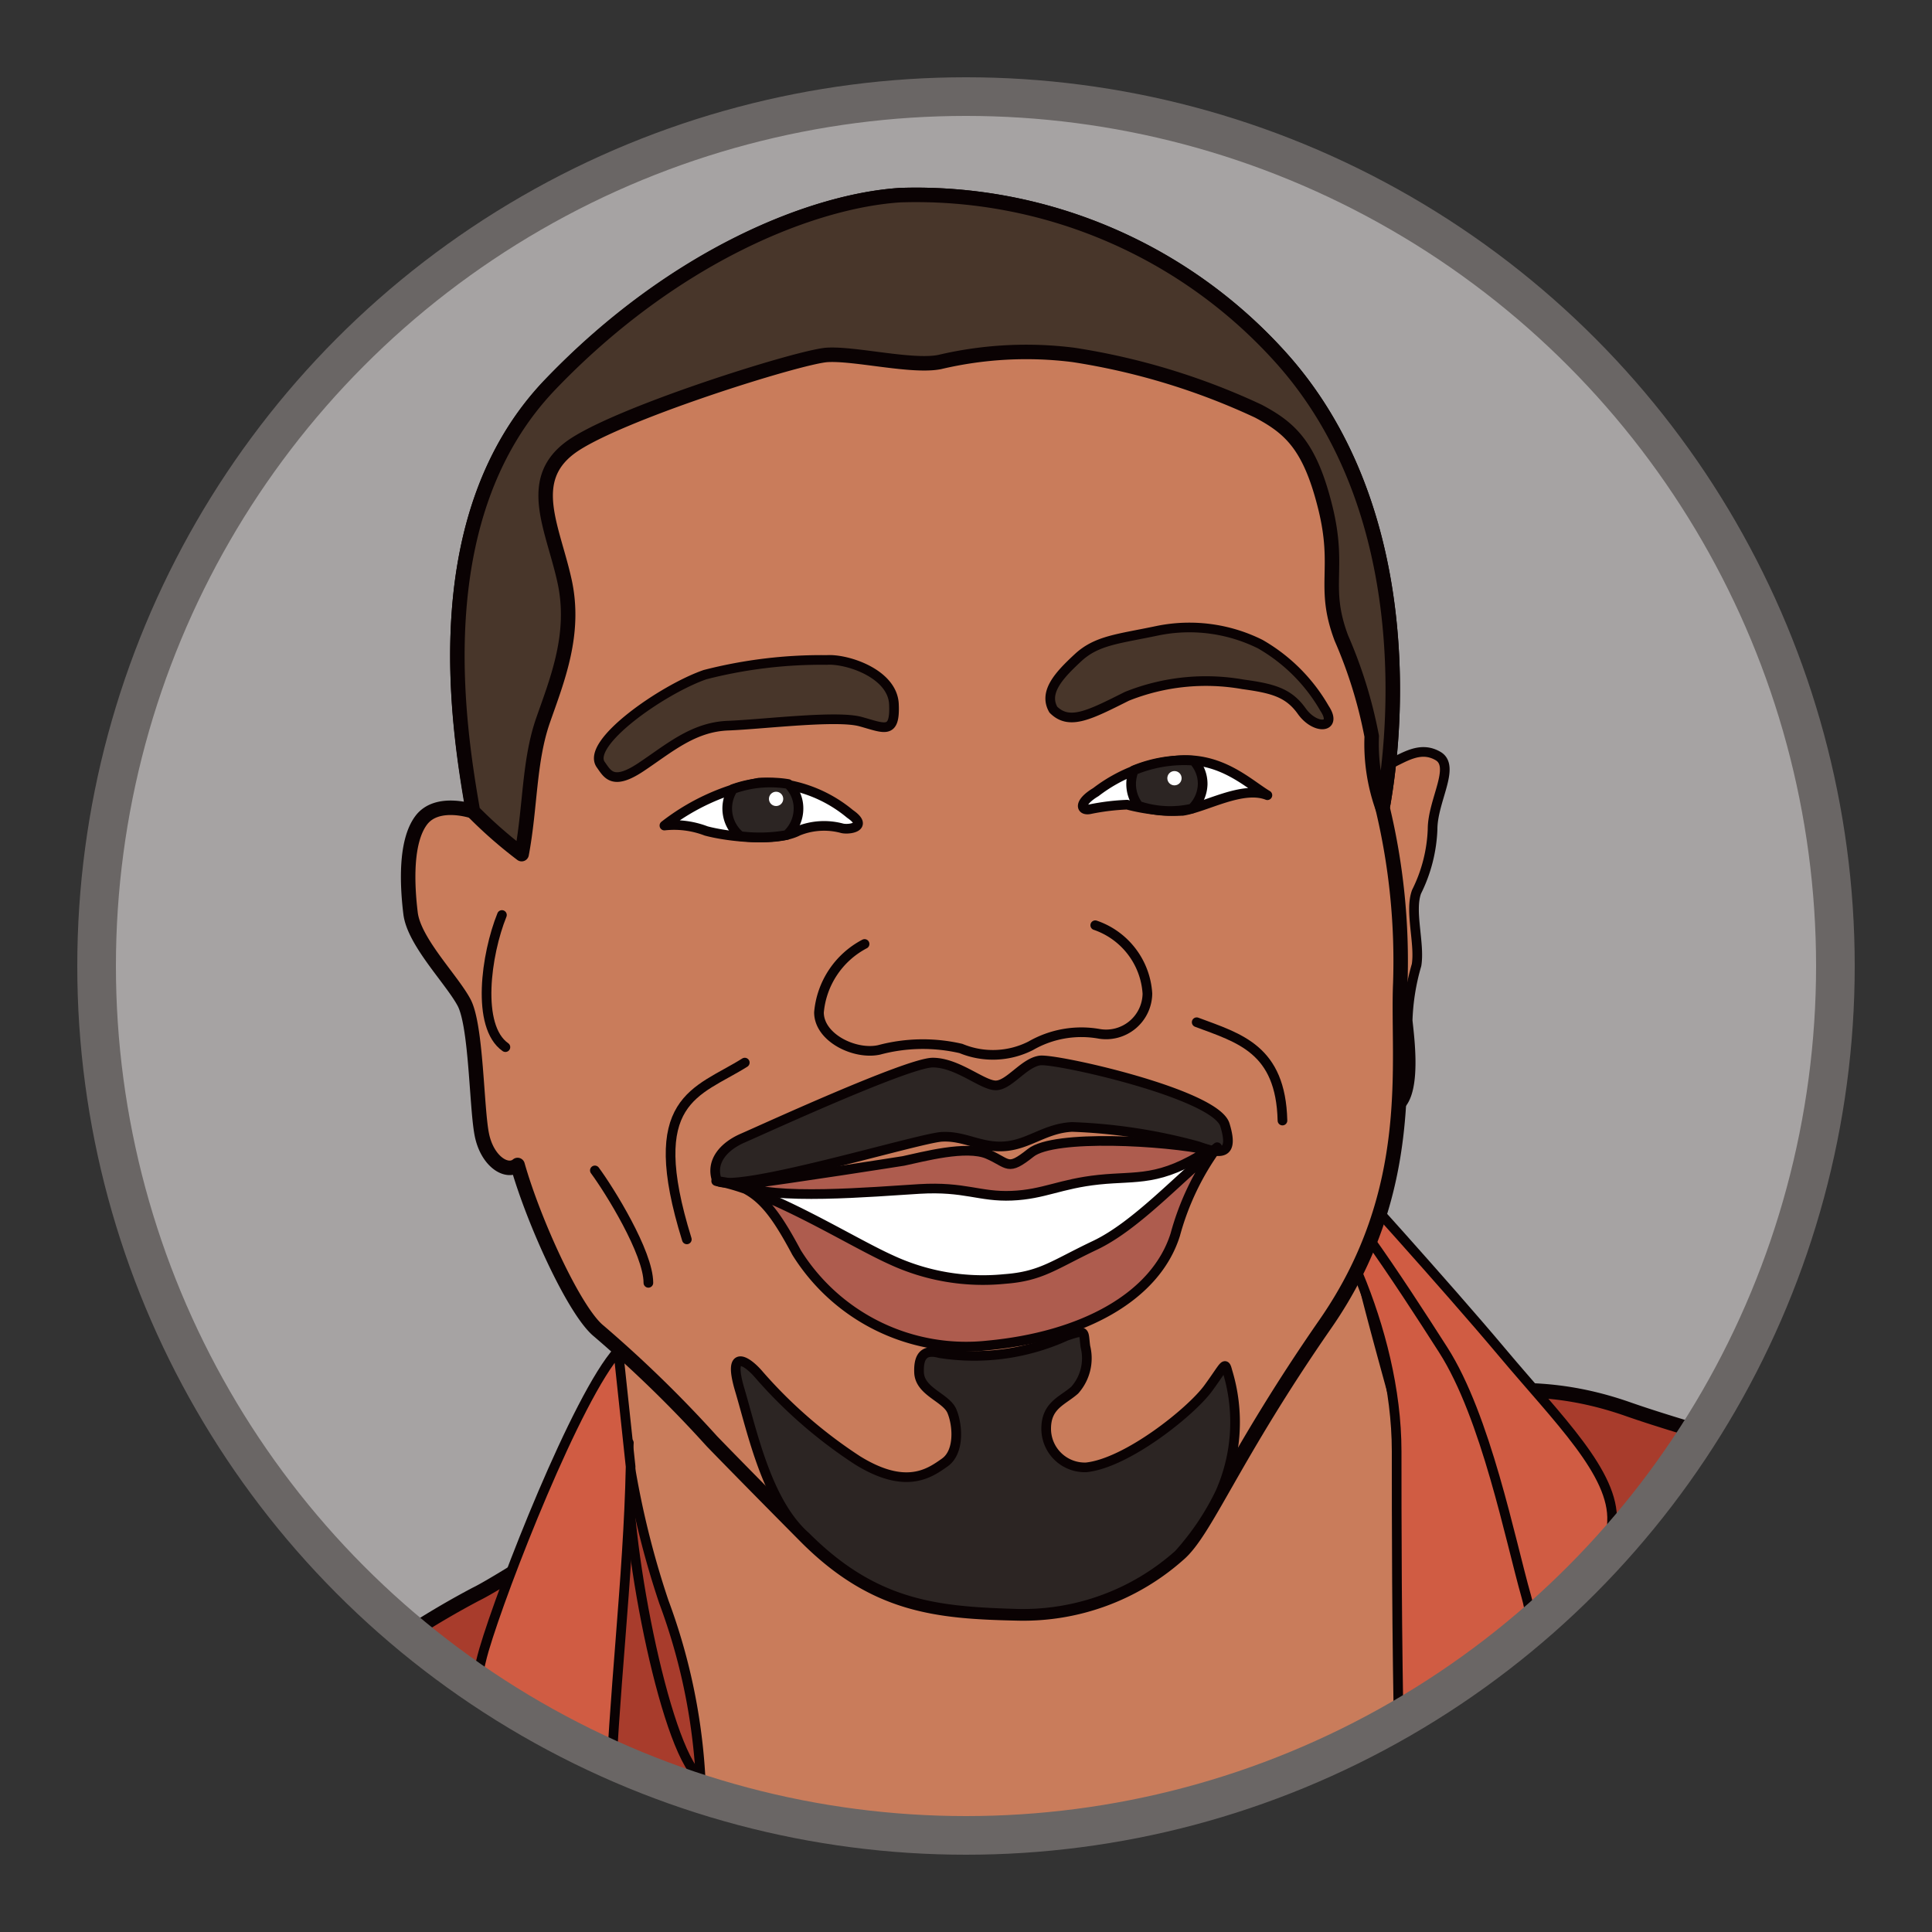 <svg xmlns="http://www.w3.org/2000/svg" xmlns:xlink="http://www.w3.org/1999/xlink" viewBox="0 0 100 100"><rect x="0" y="0" width="100" height="100" fill="#333333" stroke="none"/><defs><style>.cls-1,.cls-16,.cls-8{fill:none;}.cls-2{fill:#a6a3a3;}.cls-3{clip-path:url(#clip-path);}.cls-4,.cls-6{fill:#a83c2c;}.cls-10,.cls-11,.cls-12,.cls-13,.cls-15,.cls-4,.cls-5,.cls-6,.cls-7,.cls-8,.cls-9{stroke:#0a0203;}.cls-10,.cls-11,.cls-12,.cls-13,.cls-15,.cls-16,.cls-4,.cls-5,.cls-6,.cls-7,.cls-8,.cls-9{stroke-linecap:round;stroke-linejoin:round;}.cls-10,.cls-4,.cls-9{stroke-width:0.75px;}.cls-5,.cls-9{fill:#c97c5b;}.cls-11,.cls-12,.cls-13,.cls-15,.cls-5,.cls-6,.cls-7,.cls-8{stroke-width:0.5px;}.cls-7{fill:#d05c43;}.cls-10,.cls-12{fill:#48362a;}.cls-11{fill:#2c2523;}.cls-13,.cls-14{fill:#fff;}.cls-15{fill:#ae5c4e;}.cls-16{stroke:#6a6665;stroke-width:2px;}</style><clipPath id="clip-path"><circle class="cls-1" cx="50" cy="50" r="45"/></clipPath></defs><title>Testimonials-illustrations</title><g id="background"><circle class="cls-2" cx="50" cy="50" r="45"/></g><g id="artwork"><g class="cls-3"><path class="cls-4" d="M9.52,90.67s7.35-3.05,8.88-4.16a44.07,44.07,0,0,1,6.24-4c2.08-1,16.5-10.54,16.5-10.54s24.13,1.39,29.26.83,8.74-1.66,13.87.14,18.31,5.13,18.31,5.13L94,97.47,60.42,111.89,30.6,108.56Z"/><path class="cls-5" d="M32,68.07a45.32,45.32,0,0,0,2.36,14.84,30.92,30.92,0,0,1,1.39,16.64c-1.11,5.69-1.66,7.49-1.66,7.49l25.24,1.53L80.67,97.05c-3.19-7.21-6.8-17.06-7.35-20S70.54,67.24,69.57,62Z"/><path class="cls-6" d="M32.55,74.68c-.42,4,1.65,15,3.46,17.11S46.55,103,49.46,109.54l-24.27-4.85.42-17.34Z"/><path class="cls-7" d="M66.75,60.12c2.08,1.94,5.54,8.62,5.54,15s0,25.91,1.12,29.38L87.32,93.17c-2.77-7.49-4-11.93-3.88-14.42S80.67,73.48,77.75,70s-8.32-9.43-8.32-9.43Z"/><path class="cls-8" d="M78.45,94C79,91,79.83,85.54,79,82.63s-2.08-9.29-4.3-12.76-5.82-9-7.21-9.57"/><path class="cls-5" d="M71.84,39.59c.83-.37,1.66-1,2.59-.46s-.28,2.31-.28,3.79a7.9,7.9,0,0,1-.83,3.24c-.37,1,.18,2.68,0,3.79a11.5,11.5,0,0,0-.46,2.87c.09.92.65,4.81-1.11,4.62s-1.57-17.2-1.57-17.2Z"/><path class="cls-9" d="M36.84,74.59A63.78,63.78,0,0,0,31,68.9c-1.25-1-3.37-5.64-4.21-8.6-.55.46-1.57-.18-1.85-1.57s-.28-5.64-.92-6.84-2.59-3.14-2.77-4.62-.28-3.7.55-4.81S24.5,42,24.5,42c-.83-4.62-2.5-15.35,4-22.1s13.68-9.52,18.12-9.8A25.38,25.38,0,0,1,66.38,18.6c6.56,7.4,6.1,18.12,5.18,23.21a34,34,0,0,1,.92,9.06C72.3,55,73.41,61.6,68.6,68.53S62.41,79.26,61,80.46a12.1,12.1,0,0,1-8.32,3.05c-4.16-.09-7.4-.37-11-4S36.84,74.59,36.84,74.59Z"/><path class="cls-10" d="M71.56,41.81c.92-5.09,1.39-15.81-5.18-23.21A25.38,25.38,0,0,0,46.6,10.1c-4.44.28-11.65,3.05-18.12,9.8s-4.81,17.47-4,22.1A23.17,23.17,0,0,0,27,44.21c.46-2.45.37-4.81,1.11-6.93s1.71-4.48,1.11-7.21-2-5.18.28-6.89,11.88-4.72,13.31-4.81,4.39.65,5.82.37a19.51,19.51,0,0,1,6.93-.37,35.2,35.2,0,0,1,9.57,2.91c1.66.88,2.68,1.8,3.47,5s-.18,4.07.83,6.75A23.76,23.76,0,0,1,71,38.11,9.88,9.88,0,0,0,71.56,41.81Z"/><path class="cls-11" d="M41.7,79.53c3.61,3.61,6.84,3.88,11,4A12.1,12.1,0,0,0,61,80.46a13.52,13.52,0,0,0,2.15-3.19A9,9,0,0,0,63.54,71c-.15-.55-.11-.37-1,.85s-4.21,3.88-6.32,4.1a2,2,0,0,1-2.07-2c0-1.22.85-1.44,1.48-2a2.48,2.48,0,0,0,.55-2.25c-.11-.78.07-.92-1-.55a11.48,11.48,0,0,1-6.54.89c-.67-.18-1.11,0-1.07,1s1.4,1.29,1.7,2,.41,2.11-.37,2.66-2,1.44-4.51-.11a24.46,24.46,0,0,1-5.1-4.43c-.59-.7-1.66-1.44-1,.78S39.7,77.77,41.7,79.53Z"/><path class="cls-8" d="M26.16,54.2c-1.53-1.07-1-4.81-.18-6.84"/><path class="cls-11" d="M37.12,61.13c-.38-1,.35-1.8,1.32-2.22S47,55,48.28,55s2.57,1.18,3.26,1.18S53,55,53.83,54.89s9.08,1.73,9.57,3.33-.21,1.53-1.39,1.11a28.43,28.43,0,0,0-6.52-1c-1.39.07-2.22.9-3.47,1s-2.08-.55-3.26-.49S38.23,61.76,37.12,61.13Z"/><path class="cls-8" d="M61.94,52.91c2.22.83,4.35,1.39,4.44,5.09"/><path class="cls-8" d="M38.55,55c-2.5,1.57-5.27,1.85-3,9.15"/><path class="cls-8" d="M30.79,60.58c.74,1,2.77,4.25,2.77,5.82"/><path class="cls-8" d="M44.75,48.86a4.44,4.44,0,0,0-2.36,3.54c0,1.32,1.87,2.22,3.12,1.94a8.75,8.75,0,0,1,4.23-.07,4.32,4.32,0,0,0,3.61-.14,5.25,5.25,0,0,1,3.54-.62,2.14,2.14,0,0,0,2.5-2.08,4,4,0,0,0-2.7-3.54"/><path class="cls-12" d="M31.09,39.57c.35.49.62,1.11,2.08.14s2.7-2.08,4.51-2.15,5.62-.55,6.86-.21,1.8.69,1.73-.9-2.43-2.36-3.47-2.29a24.19,24.19,0,0,0-6.31.76C34.28,35.69,30.32,38.46,31.09,39.57Z"/><path class="cls-12" d="M54.52,36.73c.83.83,1.87.28,3.81-.69a11,11,0,0,1,6-.62c1.53.21,2.36.42,3.05,1.39s1.87.9,1.18-.14a9,9,0,0,0-3.33-3.33,8.23,8.23,0,0,0-5.34-.69c-2,.42-3.12.49-4.09,1.39S54,35.82,54.52,36.73Z"/><path class="cls-13" d="M34.39,42.73a11.49,11.49,0,0,1,4.9-2.22A7,7,0,0,1,44,42.13c1,.69-.09.83-.42.74a3.58,3.58,0,0,0-2.27.14c-1.08.57-3.56.32-4.76,0A4.63,4.63,0,0,0,34.39,42.73Z"/><path class="cls-13" d="M65.6,41.16c-1-.6-2.4-2-4.67-1.8A8.08,8.08,0,0,0,56.72,41c-.92.55-.79,1-.28.88a11.81,11.81,0,0,1,1.9-.23,9.86,9.86,0,0,0,2.87.32C62.4,41.79,64.3,40.65,65.6,41.16Z"/><path class="cls-11" d="M40.8,40.58a1.75,1.75,0,0,1,.53,1.27,1.84,1.84,0,0,1-.61,1.37,8.09,8.09,0,0,1-2.4.06,1.85,1.85,0,0,1-.38-2.44A5.67,5.67,0,0,1,40.8,40.58Z"/><path class="cls-11" d="M61.78,39.37a1.76,1.76,0,0,1,.47,1.22,1.83,1.83,0,0,1-.55,1.26,5.12,5.12,0,0,1-2.77-.14,1.85,1.85,0,0,1-.24-1.84A6.79,6.79,0,0,1,61.78,39.37Z"/><circle class="cls-14" cx="40.17" cy="41.35" r="0.37"/><circle class="cls-14" cx="60.79" cy="40.28" r="0.37"/><polygon class="cls-14" points="39.34 61.69 45.21 61 49.65 60.47 52.54 61.16 54.53 60.06 62.35 59.9 59.87 64.34 55.55 67.15 51.48 68.13 46.55 67.43 42.52 65.03 39.34 61.69"/><path class="cls-15" d="M37.07,61.13c2,.18,2.87,1.29,4.16,3.7a10.34,10.34,0,0,0,9.89,4.81c4.9-.46,8.69-2.5,9.71-5.73A13.86,13.86,0,0,1,63,59.38C61,61,58.8,63.45,56.67,64.46S53.9,66.06,52,66.2a11.28,11.28,0,0,1-5.89-1C44,64.25,39.87,61.62,37.07,61.13Z"/><path class="cls-15" d="M46.76,60.09c1-.21,3.26-.83,4.37-.35s1,.9,2.22-.07,7-.62,9.22-.14c-2.57,1.66-3.68,1.32-5.69,1.53s-2.84.76-4.51.83-2.43-.49-4.78-.35-7.7.62-9.22-.21C41,61,46.76,60.09,46.76,60.09Z"/><path class="cls-7" d="M28.38,103.71l-5.13-5s.83-10,1.8-13.31S29.87,72.27,32,69.91l.64,6c-.24,11.61-3.2,25.29,1.8,30.28S28.38,103.71,28.38,103.71Z"/></g></g><g id="frame"><circle class="cls-16" cx="50" cy="50" r="45"/></g></svg>